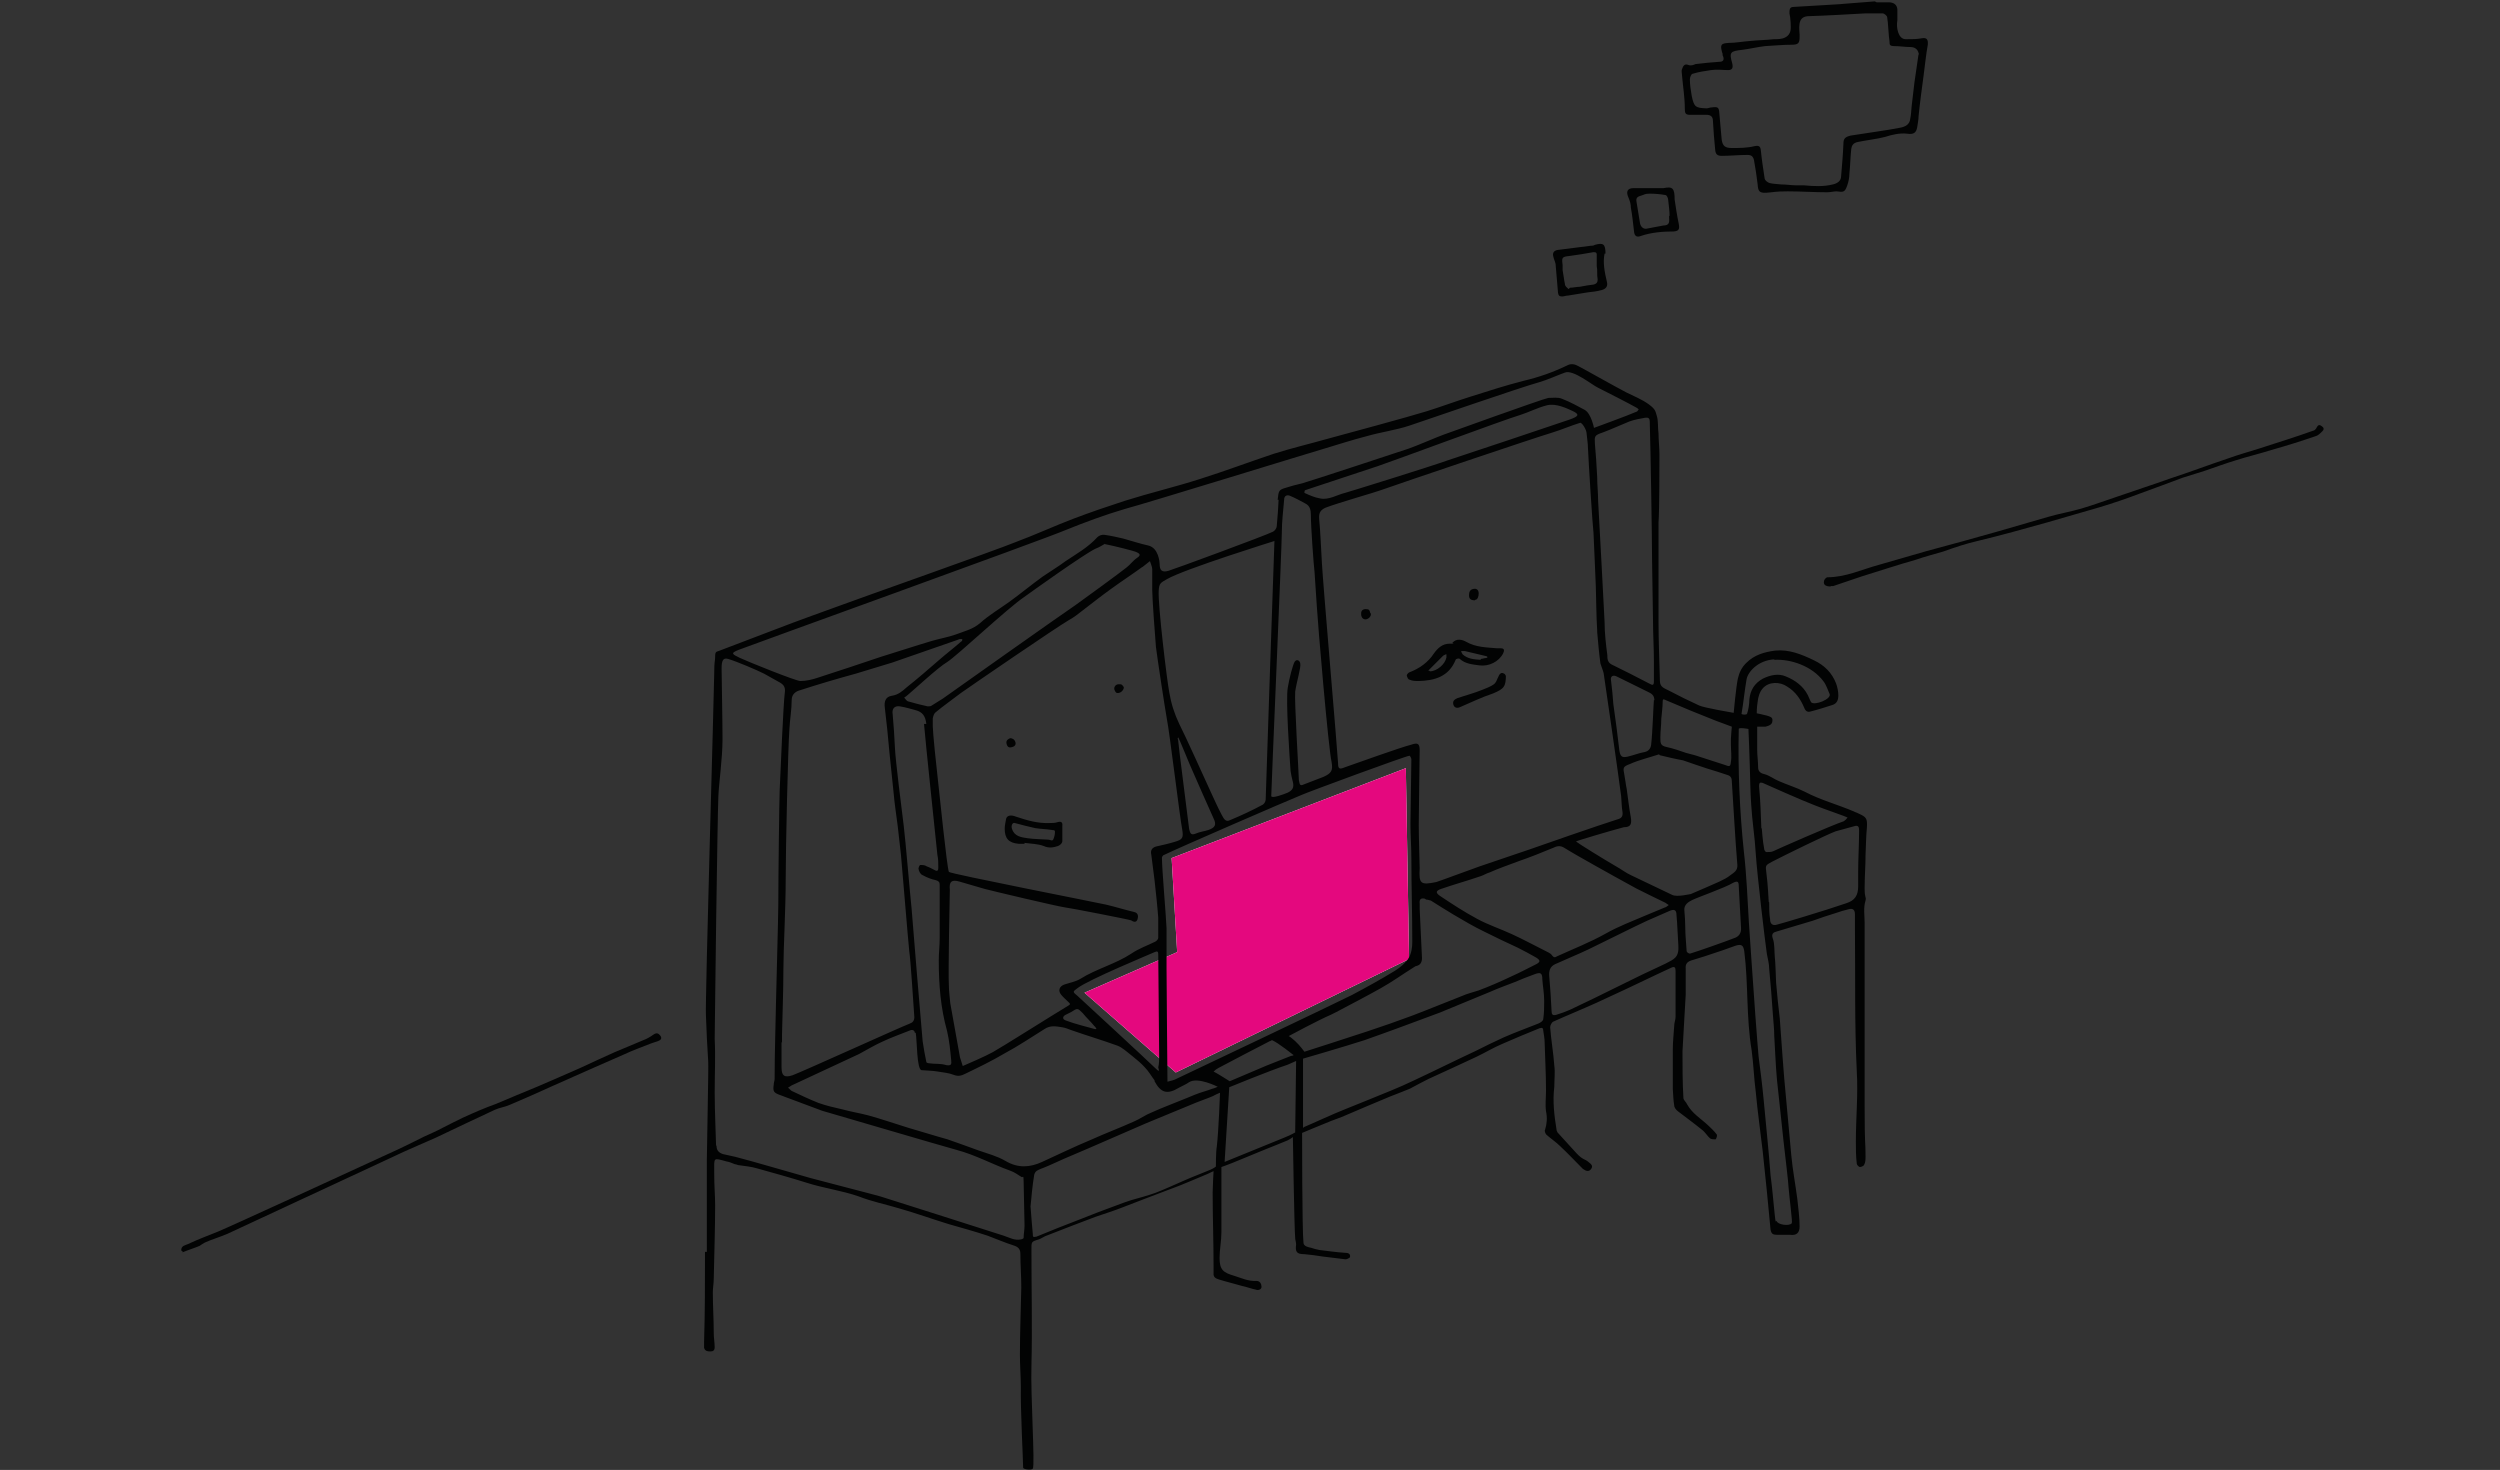 <?xml version="1.0" encoding="UTF-8"?>
<svg id="Ebene_2" data-name="Ebene 2" xmlns="http://www.w3.org/2000/svg" version="1.1" viewBox="0 0 542.2 318.8">
  <rect x="0" y="0" width="542.2" height="318.8" fill="#333333" stroke="none"/>
  <defs>
    <style>
      .cls-1 {
        fill: #020303;
      }

      .cls-1, .cls-2, .cls-3, .cls-4 {
        stroke-width: 0px;
      }

      .cls-1, .cls-2, .cls-4 {
        fill-rule: evenodd;
      }

      .cls-2 {
        fill: #e4087e;
      }

      .cls-2, .cls-4 {
        isolation: isolate;
      }

      .cls-3 {
        fill: none;
      }

      .cls-4 {
        fill: #fff;
      }
    </style>
  </defs>
  <path class="cls-4" d="M235.2,215.3l20.1-8.8-1.2-20.4,50.8-19.5.7,41.4-50.6,24.6-19.8-17.3Z"/>
  <g id="Ebene_1" data-name="Ebene 1">
    <path class="cls-2" d="M235.2,215.3l20.1-8.8-1.2-20.4,50.8-19.5.7,41.4-50.6,24.6-19.8-17.3Z"/>
    <path class="cls-3" d="M399.4,1.2v-.2c-2.7.2-7.4.5-10.1.6-1,0-1,.7-.9,1.4,0,.7.3,3.2.2,3.8-.2.5-.7,1.2-1.1,1.4-.8.3-1.7.3-2.5.4-1.8.2-3.6.2-5.3.4-1.4.2-3,.3-4.4.4-1.8,0-2,.3-1.5,2.1,0,.2,0,.5.2.8.5.8,0,1.1-.8,1.2-1.8.2-3.5.3-5.2.5-.5,0-1.1.3-1.5.2-1-.4-1.2.3-1.4.9-.2.5,0,1,0,1.4.2,2.4.5,4.7.6,7.1,0,1,.2,1.4,1.1,1.4h3.6c.9,0,1.3.4,1.4,1.3.2,2.1.4,4.3.5,6.4,0,.8.4,1.3,1.4,1.2,1.9-.2,3.7-.2,5.6-.2.8,0,1.3.2,1.4,1.1.2,1.8.7,3.6.8,5.3,0,1.4.4,1.9,1.9,1.8s3-.3,4.6-.3c2.9,0,5.8.2,8.6.2s1.4-.3,2-.2c1.5.2,1.8.2,2.3-1.2.3-.8.4-1.8.5-2.7.2-1.8.2-3.5.4-5.3,0-.8.5-1.4,1.4-1.5,1.4-.2,4.6-.7,5.9-1.1,1.6-.5,3.2-.9,4.9-.7,1.2.2,1.9-.2,2.1-1.4.2-.8.2-1.6.3-2.4.4-3,.7-5.9,1.1-8.9.3-2.2.6-4.4.9-6.6.2-1.1-.2-1.5-1.3-1.4s-2.4.2-3.5.2-2.1-2.5-1.8-4.1c.2-.8.2-1.6,0-2.4-.2-1-.8-1.6-1.9-1.5-.8,0-1.8,0-2.6,0-2.4.4-5,.6-7.5.8h0ZM397.1,127.2c0,0,.4,0,.6,0,2.1-.7,4.1-1.4,6.2-2.1,3.9-1.2,7.8-2.4,11.7-3.6,2-.6,4-1.1,6-1.8,2.5-.8,4.9-1.7,7.5-2.3,5-1.1,10.1-2.6,15-4,3.8-1.1,7.6-2.1,11.4-3.3,3-.9,5.9-1.9,8.8-3,3.1-1.1,6.2-2.3,9.2-3.4,1.6-.6,3.2-1,4.8-1.5,2.3-.8,4.5-1.5,6.8-2.3,2.5-.8,5.1-1.4,7.6-2.2,3.2-1,6.4-1.9,9.6-3,.6-.2,1.1-.7,1.5-1.1.4-.4.3-.8-.2-1.1-.4-.2-.7-.2-1,.2-.2.3-.5.7-.8.8-4,1.3-7.8,2.6-11.8,3.9-2.2.7-4.4,1.3-6.6,2.1-4.3,1.4-8.5,3-12.7,4.4-3.7,1.3-7.4,2.6-11.1,3.8-2.7.9-5.4,1.9-8.1,2.7-2.4.7-4.8,1.1-7.2,1.8-3.6,1-7.1,2.1-10.7,3.1-5.2,1.4-10.4,2.8-15.6,4.3-3.5,1-7,1.9-10.4,3-3.7,1.1-7.2,2.7-11.2,2.7-.2,0-.6.5-.7.8-.2.8.3,1.2,1.5,1.2h0ZM348,55c0-2.1-.5-2.5-2.3-1.9-.3,0-.6,0-.9.2-2.4.3-4.7.6-7.1.9-.9,0-1.3.6-1,1.5.2.6.5,1.3.5,1.9.2,2,.4,3.9.5,5.9,0,.6.3.9.9.8.5,0,.9-.2,1.3-.2,1.4-.2,2.9-.5,4.3-.7,1-.2,2.1-.4,3-.5s1.2-.9,1.1-1.8c-.5-2.1-.8-4.2-.5-6.1h0ZM363.2,43.3c0-2.6-.4-3-2.4-2.6-.3,0-.6,0-.9,0-1.9,0-3.7,0-5.6,0-1.4,0-1.8.8-1.1,2.1.3.6.5,1.4.5,2.1.2,1.8.5,3.6.7,5.3,0,.8.7,1.2,1.4.9,2.4-.9,4.7-.9,7.2-1,1.1,0,1.4-.5,1.1-1.6-.4-1.9-.6-3.9-.8-5.3h0Z"/>
    <path class="cls-1" d="M153.3,271.5c0-6.6,0-13.3,0-20,0-2.2.4-20.6.3-21.2-.2-3.4-.4-6.7-.5-10.1-.2-2.9,1.8-71.3,1.8-74.2s.2-2.4.2-3.6.3-1,1-1.3c4.2-1.6,8.4-3.2,12.6-4.8,4.4-1.7,8.9-3.3,13.3-4.9,4-1.5,33.8-12,38.2-13.8,4.3-1.6,8.4-3.5,12.6-5.1,3.7-1.4,7.5-2.7,11.2-3.9,5.4-1.7,10.9-3,16.2-4.7,5.4-1.7,10.7-3.7,16.1-5.5,3.8-1.2,7.6-2.1,11.5-3.2,3.7-1,18.1-4.9,21.6-6,3.2-1,6.4-2.2,9.6-3.2,3.8-1.2,7.5-2.4,11.4-3.4,3.4-.8,6.5-1.9,9.6-3.4.8-.4,1.6-.2,2.3.2,1,.5,7.9,4.4,10.4,5.7,1.6.8,3.4,1.5,4.9,2.6s1.4,1.5,1.7,2.4c.4,1.2.2,2.6.4,3.9,0,1.5.2,3,.2,4.6s0,12.1-.2,14.7c0,1.3,0,2.5,0,3.8v3.5c0,.8,0,10.3,0,14.2,0,4.3.2,8.6.3,12.9,0,1.4,1.1,1.6,2,2.1,2.1,1.1,4.3,2.2,6.5,3.2,1,.5,7.5,1.6,7.5,1.6,0,0,.5-5.5.9-7.4.3-1.3.8-2.4,1.8-3.4,1.8-1.8,4-2.4,6.3-2.7,3-.3,5.7.8,8.4,2.1,2.3,1.1,3.9,2.7,4.8,5,.3.8.5,1.8.5,2.6,0,1-.3,1.8-1.3,2.1-1.6.5-3.1,1-4.7,1.4-.6.2-1.1,0-1.4-.8-.8-1.9-1.9-3.5-3.7-4.6-1.6-1.1-4-1.1-5.3.4-.7.8-1,1.9-1.1,2.9-.2,1.1-.2,2.5-.2,2.5,0,0,1.1.2,2.2.5.6.2,1.3.3,1.2,1.1,0,.9-.8,1.1-1.5,1.3-.2,0-1.8,0-1.8,0,0,0,0,.3,0,1,0,1.3,0,2.7,0,4s.2,2.5.2,3.8c0,.8.4,1.3,1.4,1.5,1.1.3,2.1,1.1,3.1,1.5,1.8.8,3.8,1.4,5.6,2.3,3.4,1.8,7.2,2.8,10.7,4.3.3.2.6.2.9.4,1.8.8,2,1.1,1.9,3-.2,2-.2,4-.3,6,0,2.4-.2,4.8-.2,7.2s.4,1.8.2,2.7c-.5,1.6-.2,3.2-.2,4.8,0,3.7,0,7.5,0,11.2,0,9.4,0,18.9,0,28.4s.2,7.4.2,11.1c0,.6,0,1.3-.3,1.8,0,.2-.6.5-.9.5s-.7-.5-.7-.7c-.2-1.6-.2-3.3-.2-4.9,0-5,.5-10.1.2-15.1-.5-10.3-.3-20.6-.4-30.8v-3.3q0-1.5-1.4-1.1c-.9.2-1.8.5-2.7.8-1.7.5-3.4,1.1-5.1,1.7-2.6.8-5.1,1.5-7.7,2.3-.8.2-1.3.5-.9,1.6.4,1.1.3,2.5.4,3.7.2,1.9.2,3.9.3,5.8.2,2.6.5,5.2.8,7.8.2,2.7.4,5.5.6,8.3.2,3.1.5,6.2.8,9.4.4,4,.7,8,1.1,12,.3,3.2.9,6.3,1.3,9.4.2,2,.5,4,.5,6,0,1.4-.7,2-2.1,1.8-.9,0-1.9,0-2.8,0-.9,0-1.2-.2-1.4-1.1-.5-5.6-1.1-11.3-1.7-17-.5-4.3-1.1-8.5-1.5-12.8-.4-3-.5-6.2-.9-9.1-1.2-7.2-.7-14.4-1.6-21.5-.2-1.3-.6-1.6-1.9-1.2-1.2.4-2.4.9-3.7,1.3-2,.7-3.9,1.3-5.9,1.9-.9.3-1.3.8-1.2,1.8,0,1.8,0,3.7,0,5.6-.2,4.1-.5,8.1-.7,12.3,0,3.4,0,6.8.2,10.1,0,.5.6.9.8,1.4,1.1,2,3,3.1,4.6,4.6.6.6,1.3,1.2,1.8,1.9.2.2,0,.8-.2,1.1-.4,0-.9,0-1.2-.2-.6-.5-1.1-1.4-1.8-1.9-1.7-1.4-3.4-2.6-5.2-4-.4-.3-.8-.8-.8-1.3-.2-1.1-.2-2.3-.3-3.5v-4.3c0-.4,0-.7,0-1.1v-3.2c0-1.7.2-3.4.3-5.1,0-.7.3-1.3.3-2v-9.9c0-.8-.2-1.1-1-.7-1,.5-2,.9-3,1.4-4.4,2.1-8.8,4.2-13.2,6.2-3.1,1.4-6.3,2.7-9.4,4.1-.3.2-.6.8-.6,1.2.2,2.7.7,5.5.9,8.3.2,1.5,0,3,0,4.6-.4,3.2,0,6.3.5,9.4,0,.2.2.4.2.5,1.4,1.5,2.7,3,4.1,4.5s1.8,1.2,2.6,1.9c.5.4,1.1.8.6,1.5s-1.1.5-1.8,0c0,0-.2-.2-.2-.2-1.6-1.6-3.1-3.2-4.7-4.7-.9-.9-2.1-1.7-3-2.5-.2-.2-.5-.8-.3-1.1.4-1.3.5-2.6.2-4-.2-1.4,0-3,0-4.5,0-3.5-.2-7-.3-10.5,0-.8-.2-1.7-.3-2.5,0-.5-.2-.7-.8-.5-2.7,1.1-5.4,2.2-8.1,3.4-1.9.8-3.7,1.9-5.6,2.8-3.4,1.6-6.9,3.2-10.4,4.8-1.4.7-2.7,1.4-4,2.1-1.4.6-2.8,1.1-4.3,1.7-3.3,1.4-6.5,2.7-9.7,4.1-1.1.5-2.1.8-3.1,1.2-2,.8-6.3,2.6-6.3,2.6,0,0,0,21.3.3,23.8,0,.8,1.1,1,1.6,1.1.6.2,1.3.4,1.9.5,1.8.2,3.7.5,5.5.6.7,0,1.2.2,1.1.9,0,.2-.8.6-1.1.5-1.7-.2-3.3-.4-4.9-.6-1.3-.2-2.6-.4-3.9-.5-1.7,0-2-.5-1.8-2.1,0-.5-.2-1-.2-1.4-.2-2.2-.5-21.9-.5-21.9,0,0-.5.4-1.1.7-1.5.6-3.1,1.3-4.7,1.9-2.4,1-4.9,2-7.3,3-.7.3-2.4.9-2.4.9,0,0,0,11.2,0,14.2,0,1.8-.4,3.7-.4,5.5,0,2.6.8,3.2,3.2,3.9,1.6.5,3,1.2,4.8,1.1.8,0,1.1.7,1.1,1.3s-.8.8-1.2.6c-1-.2-2-.6-3-.8-1.7-.5-3.4-.9-5-1.4-.7-.2-1.3-.5-1.2-1.4,0-.5,0-1,0-1.5,0-5.3-.2-10.7-.2-16,0-1.1.2-4.6.2-4.6,0,0-.5.2-1.3.6-2.7,1.1-5.3,2.3-8.1,3.3-3.4,1.3-6.9,2.6-10.2,3.9-2,.8-4,1.4-6,2.1-3.4,1.3-6.9,2.6-10.4,4-.7.2-1.3.7-1.9.9-1.7.5-1.6.5-1.6,2.4,0,8.3.2,16.7,0,25-.2,6.4.8,21.6.3,22.3-.2.4-2.1.2-2.1-.2,0-1.4-.6-13-.5-17.5,0-2.3-.2-4.6-.2-6.9,0-4.9.2-9.7.3-14.7,0-2.4-.2-4.9-.2-7.3,0-1-.5-1.5-1.5-1.8-1.9-.6-3.7-1.4-5.6-2.1-2.7-.9-5.6-1.7-8.4-2.5-3.6-1.1-7.2-2.4-10.7-3.4-3-.9-6-1.5-8.8-2.6-3.7-1.3-7.7-1.8-11.4-3-3.5-1.1-7.1-2.1-10.7-3.1-1.3-.4-2.7-.5-4-.7-.2,0-.5-.2-.8-.2-.6-.2-1.1-.5-1.8-.6-3-.8-2.7-1-2.7,2.4s.2,4.7.2,7.1c0,5.3-.2,10.6-.3,15.9,0,1-.2,2-.2,3,0,3,.2,5.9.2,8.8,0,1.1.2,2.1.2,3.1,0,.7-.4.9-.9.9s-1.2,0-1.4-.8c0-.4,0-.8,0-1.2.2-6.3.2-12.9.2-19.6h0ZM344.4,97.3c0-1.1-.2-2.1-.3-3.3,0-.8-1-2.4-1.4-2.3-1.7.5-4.3,1.6-6,2.1-4.6,1.4-32.7,10.9-37.2,12.5-1,.4-9.1,2.7-12,3.8-1.1.5-1.5,1.1-1.4,2.4.3,3.2.4,6.5.6,9.7.2,4,3.4,41,3.5,43.3,0,1.3.3,1.4,1.5.9,2.3-.8,12-4.3,14.4-4.9,1.4-.5,1.8-.2,1.8,1.2,0,2.2-.2,13-.2,16.1v.3c0,2.4.2,8.5.2,9.2-.2,3.4.2,3.7,3.6,3,.7-.2,7.4-2.7,9.4-3.4,2.1-.7,9.4-3.2,10.9-3.7,2.5-.9,15.2-5.3,19-6.5.8-.2,1.2-.6,1.1-1.5-.2-1.1-.2-2.4-.3-3.5-.5-4-3.6-25.5-3.8-26.7-.2-.8-.5-1.4-.7-2.1-.3-2.2-.5-4.5-.7-6.8v-.3c-.2-3.2-.2-6.4-.3-9.6,0-1-.4-8.7-.5-11.6-.2-1.5-1.1-15.8-1.2-18.4h0ZM239.9,196.2c2.1.5,4,1.1,6.1,1.6.9.2.9,1,.7,1.6-.3.8-.9.5-1.4.2-.5-.2-13.3-2.7-14.3-2.8-1.6-.2-15.9-3.6-17.4-4-1.8-.5-3.7-1.1-5.5-1.6-1.7-.5-2.3,0-2.1,1.8,0,.4-.4,18.3-.2,20.9,0,1.2.2,2.4.3,3.7.7,3.9,1.4,7.8,2.1,11.7.2.7.4,1.3.6,1.9.5-.2,5.1-2.2,6.5-3,2-1.1,12.9-8,16.4-10.1.4-.2.5-.4,0-.8-.5-.5-1.1-1-1.5-1.5-.8-.9-.5-1.9.7-2.3s2.4-.6,3.4-1.2c3.5-2.2,7.6-3.2,11.1-5.5,1.6-1.1,3.4-1.7,5.2-2.6.3-.2.6-.5.6-.8,0-1.4,0-3,0-4.4-.2-2.7-.5-5.3-.8-8.1-.2-1.8-.5-3.7-.7-5.5-.2-.8,0-1.5,1-1.8,1.3-.3,2.7-.6,4-1,1.8-.5,2-.9,1.7-2.7-.5-2.5-2.8-21.5-3.3-23.8-.5-2.8-2.1-13.4-2.4-15.8-.2-2.4-.8-10.5-.8-12.3,0-1.5,0-3,0-4.5,0-.6-.3-1.1-.5-1.8-.5.4-.9.7-1.4,1.1,0,0-.2.2-.3.2-2.2,1.6-4.5,3.1-6.7,4.7-2.1,1.5-4.1,3.1-6.2,4.7-1,.8-1.9,1.5-3,2.1-2.6,1.5-21,14.1-23.4,15.8-1.8,1.4-3.7,2.7-5.5,4.2-.3.2-.5.8-.6,1.3,0,.5,0,1.1,0,1.7,0,1.3.8,9,1.1,11.5.3,2.7,2,19.4,2.4,20.1.2.4,32.4,6.7,34.1,7.1ZM306.1,164.7c0-.3-.3-.8-.4-.8-.7,0-22.1,7.9-23.4,8.5-3,1.2-27.2,11.7-29.8,13-.2,0-.5.4-.5.6,0,2.5.9,12.7,1,15.3,0,1.2,0,7.2,0,8.9,0,3,.2,23.6.2,24.4.7-.2,1.4-.3,2.1-.7,1.1-.5,35.6-16.9,37.9-18.1,3.2-1.7,6.3-3.4,9.4-5.3,1.1-.7,2.2-1.6,2.9-2.7.6-1,.8-2.3.8-3.5,0-6-.2-12-.2-18,0-2.5-.2-5.1-.2-7.6,0-2.5.2-11.9.2-14.1h0ZM155.4,248.5c0,1,.5,1.5,1.4,1.8.9.2,1.8.4,2.7.6,3.2.8,14.1,4,16.3,4.6,3.3.9,13.5,3.5,15.2,4,1.7.5,22.6,7.2,26.7,8.5,1.2.4,2.4,1.1,3.7.8.2,0,.6-.2.6-.3,0-.8.2-1.8.2-2.7,0-1.8-.2-8.3-.2-9.7s-.2-.7-.4-.8c-.8-.5-1.6-1.1-2.5-1.4-3.9-1.4-7.5-3.4-11.6-4.5-3-.8-29.1-8.5-29.2-8.5-3-1.1-6.1-2.3-9.1-3.4-1.4-.5-1.6-.8-1.4-2.2,0-.5.2-.9.2-1.3,0-5.6.2-11.1.3-16.7,0-.8.5-18.6.5-21.2,0-5.8.2-22.3.3-24.8.2-4.7.8-18.7,1.1-21,.2-1.2-.2-1.8-1.1-2.3-1.1-.6-2.3-1.3-3.4-1.9-1.6-.8-5.8-2.6-7.8-3.2-1.1-.3-1.4.4-1.4,2.1s.2,11,.2,15.3-.8,9.6-.9,12.4c-.2,4.3-.8,49.6-.8,52.6.2,3.9,0,7.8,0,11.7s.3,10.4.3,11.4h0ZM169.5,225.9v5.6c0,1.8.6,2.3,2.4,1.7,2.4-.9,23.3-10.4,25.4-11.2.6-.2,1-.6,1-1.4-.2-2.8-.8-12.4-1.1-14.3-.2-1.7-1.7-20-1.8-20.9-.2-2.1-.5-4.1-.7-6.2-.3-2.4-.7-4.9-.9-7.3-.3-2.9-.6-5.8-.9-8.7-.3-3.3-.6-6.5-1-9.7-.2-1.4.2-2.4,1.5-2.6,1.4-.2,2.3-1,3.2-1.8,2.4-1.9,4.7-3.9,7-5.9,1.6-1.4,3.3-2.7,4.9-4.1.2,0,.2-.4.2-.5-.2,0-.3,0-.5,0s-.5.2-.6.2c-4.7,1.6-9.4,3.3-14.1,4.9-2.6.8-5.3,1.6-7.9,2.4-4,1.1-8.1,2.3-12.1,3.6-.8.2-1.8.8-1.8,2.1,0,2.1-.4,4.3-.5,6.4-.3,4-.8,25.6-.8,32.4s-.5,15.2-.5,19.6c0,4.7-.2,9.5-.3,14.2v1.8ZM277.1,108.4c.2-1.8.2-2.1,1.4-2.5s2.7-.8,4-1.1c1.8-.5,20.6-6.7,23-7.5,1.5-.5,6.6-2.7,7.5-3,0,0,21.6-7.8,22.8-8,1,0,2.1-.2,3,.2,1.8.7,3.4,1.6,4.9,2.4,1.4.8,2,3.9,2,3.9,0,0,7.4-2.7,9.2-3.5.2,0,.3-.3.5-.5-.2-.2-.3-.3-.5-.4-1.4-.8-6.9-3.6-8.3-4.3-1.3-.6-5.4-4-7.2-3.3-1.4.5-4.1,1.7-5.6,2.1-4.3,1.2-23.9,8-28.1,9.4-3,1-6.2,1.4-9.3,2.3-3.1.8-6.2,1.8-9.2,2.7-2.8.8-38.1,11.7-43.3,13.1-4.4,1.3-8.7,2.9-12.9,4.6-5.2,2.2-68.7,25.1-70.7,25.9-2.1.8-1.4,1,.2,1.8,1.7.8,12.1,5,13.1,5,1.2,0,2.5-.3,3.7-.7,4.6-1.5,9.2-3,13.9-4.6,3.6-1.1,7.2-2.3,10.9-3.4,1.7-.5,3.5-.8,5.2-1.4,1.8-.7,3.7-1.1,5.3-2.5,1.9-1.7,4.1-3,6.2-4.5,2.5-1.8,4.9-3.8,7.4-5.6,1.6-1.1,3.3-2.1,4.9-3.3,2.4-1.6,4.9-3,6.9-5.2.4-.4,1.1-.6,1.6-.5,1.4.2,2.7.5,4,.8,1.8.5,3.6,1.1,5.4,1.5,2.3.5,2.5,3.7,2.5,4,0,1.4.5,1.9,1.9,1.5.8-.2,21.2-7.7,22.7-8.5.4-.2.8-.8.8-1.2.2-2,.3-3.9.4-5.7h0ZM198.4,224c0-.5-.5-.8-1.1-.5-2,.8-4,1.5-5.9,2.4-1.8.8-3.4,1.8-5.1,2.7-4.9,2.3-9.7,4.5-14.6,6.8-.3.2-.5.3-.8.5.3.2.5.5.8.7,1.9.9,3.8,1.8,5.8,2.6,1.7.6,3.4,1,5.2,1.4,1.8.5,3.7.8,5.6,1.3,2.9.8,5.8,1.8,8.7,2.7,2.8.8,5.6,1.7,8.5,2.5,2.3.8,4.5,1.6,6.7,2.4,2,.7,4,1.2,5.9,2.3,2.7,1.6,5.3,1.4,7.9.2,3.5-1.6,7-3.3,10.6-4.8,3.1-1.4,6.3-2.6,9.4-4,1.2-.5,2.4-1.4,3.7-1.9,2.4-1.1,4.9-2,7.3-3,.8-.3,1.4-.6,2.2-.9,1.2-.5,2.5-.8,3.8-1.3.2,0,1.1-.4,1.1-.4,0,0-4.3-2.2-6.2-1-.7.5-1.5.8-2.2,1.2-2.5,1.5-3.9,1.2-5.3-1.4,0,0,0,0,0-.2-.7-.9-1.3-2-2.1-2.8-.8-.9-1.9-1.8-2.9-2.6-1-.8-2-1.7-3-2.1-3.3-1.2-6.7-2.2-10.1-3.4-.6-.2-1.2-.5-1.9-.6-1.3-.2-2.6-.5-3.9.4-2.9,1.8-5.7,3.7-8.7,5.3-2.7,1.6-5.6,3-8.5,4.4-.8.4-1.5.6-2.5.2s-2.2-.5-3.4-.7c-1.1-.2-2.4-.2-3.5-.3-1.1,0-1-6.5-1.3-8.1h0ZM276.5,117.3s-19.6,6.1-23.4,8.3c-1.4.8-1.7.9-1.8,2.5-.2,3,1.8,19.6,2.3,22.1.4,2.4,1.1,4.6,2.2,6.9,1.2,2.3,5.7,12.3,6.9,14.9.7,1.5,1.4,3.1,2.2,4.6.4.7.8,1.8,1.8,1.3,2.4-1,4.8-2.1,7.2-3.4.3-.2.6-.7.6-1.1,0-1.1,1.9-56.1,1.9-56.1h0ZM359.8,163.6c-2.1.7-4.3,1.2-6.3,2.1-1.6.6-1.5.8-1.2,2.4.2,1,.3,2.1.5,3,.3,2.1.5,4.1.9,6.2.2,1.4,0,2.1-1.5,2.1-3,.8-10.1,2.9-10.4,3.1.3.3,6.1,3.9,8.7,5.4,1.1.6,2.1,1.4,3.2,1.9,3,1.4,6,2.9,9,4.3,1.1.5,3.8-.2,4-.2,2.1-.9,4.2-1.8,6.2-2.7.8-.4,1.7-.8,2.4-1.4.7-.5,1.6-1,1.5-2.2-.5-6-.8-12.1-1.2-18.1,0-.7-.2-1.2-.9-1.4-1.5-.5-3-1-4.4-1.4-1.8-.6-3.6-1.2-5.3-1.8-1.7-.3-3.3-.7-5-1.1h0ZM282.9,244.4s3-1.3,4.3-1.9c3.1-1.4,6.2-2.6,9.4-3.9,3.4-1.4,6.8-2.7,10.1-4.3,4.5-2.1,8.9-4.3,13.4-6.4,2-1,4-2,6-2.9,2.5-1.1,5-2,7.5-3,.5-.2,1.1-.6,1.1-1,.2-1.3.2-2.7.2-4,0-1.6-.3-3.1-.4-4.6,0-1.4-.4-1.6-1.7-1.1-1.4.5-2.9,1.1-4.3,1.7-1.8.7-3.5,1.3-5.3,2.1-3.7,1.5-7.2,3-10.9,4.5-3,1.1-5.9,2.2-8.9,3.3-2.5.9-4.9,1.8-7.5,2.7-4,1.3-13.3,4-13.3,4v15ZM361.8,196.2c-.4-.2-.5-.4-.8-.5-2.1-1-4.1-2-6.1-3-3.1-1.7-6.2-3.4-9.2-5.1-2.1-1.2-4.3-2.4-6.4-3.7-.9-.6-1.7-.4-2.5,0-2.4,1-4.9,2-7.5,2.9-2.1.8-4.2,1.5-6.2,2.4-.7.2-1.3.6-1.9.8-2.9,1-5.8,1.8-8.7,2.8-1.1.4-1.2.8-.2,1.5,2.7,1.8,5.3,3.5,8.1,5,2.4,1.3,4.9,2.1,7.5,3.3,2.4,1.1,4.8,2.4,7.2,3.6.5.3,1.2.5,1.5,1,.4.5.6.5,1.1.2,3.5-1.6,7.1-3,10.5-4.9,2.8-1.6,5.8-2.7,8.8-4,1.4-.6,2.7-1.1,4.1-1.7.2,0,.5-.3.8-.5h0ZM223.5,261.6c.2,2.4.3,4.2.5,6.1,0,.5,0,.7.8.5,3.1-1.3,6.2-2.5,9.3-3.7,2.7-1.1,5.4-2.1,8.1-3.1,1.1-.4,2.1-.8,3.1-1.1,1.8-.5,3.6-1,5.3-1.6,2.1-.8,4.2-1.8,6.3-2.7,1.8-.8,3.7-1.5,5.6-2.3.9-.4,1.2-.7,1.2-.7,0,0,0-3.4.2-4.3.4-3.4.7-11.7.7-11.7,0,0-.6.2-1.5.7-1.1.5-2.4.9-3.6,1.4-3.7,1.5-7.2,3-10.9,4.5-2.3,1-4.6,2-6.9,3-3.7,1.6-7.3,3.2-10.9,4.7-1.4.6-2.8,1.3-4.3,1.9-.5.2-1.1.4-1.6.7-.3.2-.5.5-.6.9-.4,2.4-.6,4.8-.8,6.9h0ZM357.8,91.5c0-.8-.3-1-1-.9-1.1.2-2.3.4-3.4.8-2,.8-3.9,1.7-5.8,2.4-1.8.6-1.8.8-1.7,2.4.2,2.4.4,4.9.5,7.3,0,1.7.2,3.4.2,5.1.2,3.6,1.3,23.9,1.4,26.3,0,2.4.3,4.9.6,7.2,0,.7,0,1.5.9,2,2.7,1.3,5.4,2.7,8.1,4.1.9.5,1.1.5,1.1-.6v-4c0-3-.2-6.2-.2-9.2,0-1.6-.2-11.2-.2-12.9,0-3.7-.3-23.7-.5-30ZM275.8,172.7c0,.5,2.6-.4,3.5-.8,1-.5,1.4-1.1,1.1-2.3-.2-.8-.4-1.6-.5-2.4-.2-2.8-1.1-15.5-.6-18.1.3-1.9,1.1-5,1.5-5.6s1.1-.3,1.2.4c.2.8-.8,4-1.1,6.1-.2,1.8.8,18.3.8,19.2.2,1.2.3,1.3,1.4.8,1.3-.5,2.6-1,3.9-1.5,1.8-.8,2.1-1.4,1.8-3.2-.7-3-3-30.1-3.2-33.7-.2-2.5-.3-5-.5-7.5-.2-1.6-.8-9.9-.8-12.4,0-1.1-.2-2-1.2-2.5-1.1-.6-2.2-1.2-3.4-1.7-.6-.2-1.2,0-1.2.9-.2,2.4-.5,4.7-.5,7.1,0,3-2.3,56-2.3,57.3h0ZM309,194.9c-.9-.2-1.2.2-1.1,1.1v1.1c.2,3.6.3,7.1.5,10.7,0,.8-.3,1.5-1.2,1.7-.2,0-.4.2-.6.3-2.4,1.5-4.6,3.1-7.1,4.5-3.2,1.8-6.5,3.5-9.7,5.2-.4.2-.8.4-1.2.6-2.6,1.1-9.1,4.6-9.1,4.6,0,0,.4.2,1.4,1.1s2,2.3,2,2.3c0,0,9.4-3,13.6-4.4,3.3-1.1,6.5-2.2,9.7-3.4,3.7-1.4,7.3-2.9,10.9-4.3,1.1-.5,2.4-.8,3.6-1.2,2.4-.9,4.7-1.9,7-3,1.8-.8,3.7-1.8,5.5-2.7.9-.5.9-.8,0-1.4-1.4-.8-2.7-1.5-4.1-2.2-2.4-1.1-4.7-2.2-7.1-3.4-2.3-1.1-4.5-2.4-6.7-3.7-1.7-1-3.4-2.1-5-3.1-.2,0-.6-.2-1-.2h0ZM200.9,157c-.2-1.7-.8-2.6-2.4-3-1.1-.3-2.1-.6-3.3-.8s-1.8.5-1.6,1.7c.2,2.4.4,4.9.5,7.4s1.5,13.6,1.9,16.8,1.4,15.2,1.7,17.9c.2,2.7,2.2,26.8,2.4,28.8.2,1.5.5,3,.8,4.5,0,.2.4.3.6.3,1.2.2,2.5,0,3.7.4,1.1.2,1.2-.2,1.1-1-.2-2.1-.4-4.3-.9-6.4-1.4-5-1.8-10.1-1.8-15.3,0-1.6.2-3.2.2-4.9,0-1.4,0-5.6,0-6.2v-5.3c0-.6-.2-.8-.8-1-1-.2-2-.6-2.9-1.1-.5-.2-.8-.8-.9-1.4,0-.2.2-.8.4-.8.5,0,1,0,1.4.3.6.2,1.1.5,1.7.8.7.4.8,0,.8-.6,0-.9,0-1.8-.2-2.7-.3-2.9-2.6-24.7-2.9-28.4h0ZM239.7,117.9c-.5.3-1.3.8-2.1,1.1-2.4,1.1-14.4,9.7-15.5,10.5-3.7,2.5-14.5,12.7-16.7,14.1-1.9,1.1-7.4,6.2-8.5,7.1-.2.2-.5.4-.8.6.3.3.5.7.8.8,1.4.4,2.9.8,4.3,1.1.3,0,.7,0,.9-.2.8-.5,1.6-1,2.4-1.5,1.8-1.3,26.4-18.7,28.8-20.3,2.1-1.5,9.5-6.9,11-8.1.8-.6,1.4-1.5,2.3-2.1s.6-.9,0-1.2c-.5-.3-5-1.4-7-1.8h0ZM385.3,264.8c.2.8,2.7,1.2,3.3.5.2-.2-.5-5.3-.7-7.8,0-.8-.8-7.5-1.1-10.1-.2-1.8-1.1-10.5-1.4-13.1-.3-3.2-.4-6.4-.6-9.6,0-1.6-.2-3.1-.3-4.7-.2-3.3-.5-6.6-.8-9.9,0-1.1-.3-2.1-.5-3.2-.4-2.7-2.1-17.1-2.4-21.6-.2-3.7-.8-7.2-1-10.8-.2-2.7-.2-5.5-.3-8.2,0-.9-.3-8.2-.3-8.2,0,0-2.1-.4-2.1,0-.2,8.7.2,17.9,1.1,26.5.6,5.2.8,10.4,1.1,15.5.2,3,.4,5.9.6,8.8.3,4.8,1.3,18.2,1.5,20.2.4,3.1.8,6.2,1.1,9.4.5,5.5,1.1,11,1.5,16.4.4,2.7.9,9.3,1.1,10h0ZM364,205c-.2-2.8-.2-4.5-.4-6.5,0-1.2-.5-1.4-1.6-.9-1.6.7-3.2,1.4-4.8,2.1-2,.9-10.4,5.1-12.7,6.2s-4.8,2.1-7.2,3.2c-1.1.5-1.4,1.4-1.3,2.6.2,2.5.4,5,.5,7.5,0,.8.2,1.1,1,.9,1-.3,2.1-.7,3-1.1,3.4-1.6,6.7-3.2,10.1-4.9l5.5-2.7c.8-.4,4.2-2,5.1-2.4,1.9-1,3-1.3,2.8-4.1h0ZM383.7,195.7c0,1.2,0,2.5.2,3.7,0,.9.5,1.5,1.6,1.1.2,0,10.3-3,14.9-4.6,1.9-.6,2.6-1.7,2.6-3.7v-3c0-3,.2-6.1.2-9.1,0-.8-.2-1.2-1.1-.9-1.3.4-2.7.7-4,1.1h0c-1.9.7-10.9,5.1-13.8,6.6-1.5.8-1.4.8-1.2,2.5.3,2.1.5,6.2.5,6.2ZM251.2,207c0-.8-.3-.7-.8-.5-1.1.5-14.4,6-16.7,7.8-1.1.8-1.1.8,0,1.7.9.8,15.7,14.5,16.9,15.7s.6,0,.6-.2c.2-.8.2-1.7.2-2.5,0-1.7-.2-20.5-.2-22h0ZM265.6,252s9.1-3.7,13-5.3c1.5-.6,2.3-1.1,2.3-1.1,0,0,.2-14.8.2-15.5-.5.2-1.3.6-1.8.8-4.2,1.4-12.7,4.9-12.7,4.9l-1,16.1ZM335.5,87.9c-2,.5-3.9,1.5-5.8,2.1-3.4,1-27.9,10.1-30.9,11.1-4.7,1.6-9.5,3.1-14.2,4.7-.5.2-1,.3-1.5.5-.2,0-.2.6-.2.6,1.1.5,2.2,1,3.4,1.2,1.9.4,3.7-.8,5.4-1.2,1.1-.3,18.5-5.7,22.4-7.1,2.5-.8,24.3-8.1,26.3-8.8s2.2-1.1.8-1.8c-1.3-.6-3.7-1.8-5.7-1.3h0ZM382.1,179.7s.2,2.9.5,4.3h0c0,.4.3.8.5.8.5,0,1.1,0,1.5-.2.8-.4,12.6-5.6,15.3-6.5.3-.2.6-.5.8-.8-.3-.2-5-1.8-7-2.6-2.9-1.1-10.5-4.5-11.4-4.9-.6-.2-.8,0-.8.7.3,3.1.4,6.2.5,9.1h0ZM375.4,161.7v-1.5c0-.5.2-2.6.2-2.6,0,0-3-1.1-3.5-1.3-3.6-1.4-7.2-2.9-10.7-4.4-.5-.2-.8-.5-.8.3,0,1.2-.2,2.4-.3,3.7,0,1.4-.2,2.7-.2,4s0,1.8,1.3,2.1c1.4.3,2.9.8,4.3,1.3.6.2,1.3.3,1.9.5,2.2.7,4.3,1.4,6.5,2.1,1,.4,1.2.4,1.3-.7.2-1.1,0-2.4,0-3.6h0ZM377.6,201.3c-.2-3-.3-6-.5-9.1,0-1.1-.3-1.2-1.3-.7-1.6,1-7.6,3.1-8.8,3.7-.8.4-1.8,1-1.7,2.2s.2,2.5.2,3.7c0,1.8.2,3.4.3,5.2,0,.2.5.6.8.5,1.7-.5,7.9-2.7,9.4-3.3q1.7-.5,1.6-2.3ZM358.8,151.9c0-.8-.3-1.3-1.1-1.7-2.1-1-6.8-3.4-7.1-3.5-.8-.4-1.4,0-1.2.9.2,1.7.4,3.4.5,5.1.5,3.4.9,6.6,1.3,10,.2,1.3.5,1.7,1.8,1.4,1.3-.3,2.5-.8,3.7-1,.9-.2,1.3-.8,1.4-1.6.3-2.4.5-8.8.6-9.7h0ZM384.8,143c-3.5.2-5.7,2.7-6,4.3-.4,2.2-.7,5.3-1.1,7.5,0,.2,1.1.3,1.2,0,.3-.8.5-2.2.5-3.1.2-2,1.1-3.5,2.9-4.5,1.6-.8,3.4-1.2,5-.5,2,.8,3.8,2.1,4.8,4.1.2.4.5,1.2.7,1.5.7.8,4.5-.7,4-1.8-.3-.7-.8-2.1-1.3-2.7-2.5-3.4-7.2-4.9-10.7-4.7h0ZM257.9,179.8c.2.6.2,1.5,1.4,1,.9-.4,1.9-.5,2.8-.8,1.4-.5,1.8-1.1,1.1-2.5-1.5-3.4-3.1-6.9-4.6-10.4-.5-1-2.9-7.1-3.1-7.2,0,.2-.2.3,0,.5,0,.7,2.3,18.4,2.4,19.4ZM280.5,228.8s-3.2-2.6-4.6-3.2c-.2,0-.3.2-.5.2-3.7,1.9-7.5,3.9-11.1,5.8-.4.2-.8.5-1.1.8.5.2,3.5,2.1,3.5,2.1,0,0,5.6-2.4,8-3.4,1.8-.7,3.5-1.4,5.3-2.1.4,0,.6-.2.6-.2h0ZM237.8,223.1c-.2-.2-.2-.4-.4-.5-.8-1-1.8-1.9-2.6-2.9-1.1-1.1-1.1-1.1-2.5-.2-.4.2-.8.4-1.2.6-.6.3-.8.9,0,1.2,2.1.8,4.3,1.3,6.4,1.9.2,0,.2,0,.4-.2Z"/>
    <path class="cls-1" d="M407,.5c.8,0,1.8,0,2.6,0,1.1,0,1.8.5,1.9,1.5,0,.8,0,1.6,0,2.4-.3,1.6.2,4.1,1.8,4.1s2.4,0,3.5-.2,1.4.3,1.3,1.4c-.4,2.2-.6,4.4-.9,6.6-.4,3-.8,5.9-1.1,8.9,0,.8-.2,1.6-.3,2.4-.2,1.2-.8,1.6-2.1,1.4-1.7-.2-3.3.2-4.9.7-1.4.4-4.6.8-5.9,1.1-1,.2-1.3.8-1.4,1.5-.2,1.8-.2,3.5-.4,5.3,0,.9-.2,1.9-.5,2.7-.5,1.4-.8,1.4-2.3,1.2-.6,0-1.3.2-2,.2-2.9,0-5.8-.2-8.6-.2s-3,.2-4.6.3-1.8-.4-1.9-1.8c-.2-1.8-.5-3.6-.8-5.3-.2-.8-.6-1.1-1.4-1.1-1.9,0-3.7.2-5.6.2-1,0-1.3-.4-1.4-1.2-.2-2.1-.4-4.3-.5-6.4,0-.9-.5-1.3-1.4-1.3h-3.6c-1,0-1.1-.4-1.1-1.4,0-2.4-.4-4.7-.6-7.1,0-.5-.2-1,0-1.4.2-.6.5-1.3,1.4-.9.5.2,1.1,0,1.5-.2,1.8-.2,3.5-.4,5.2-.5.8,0,1.1-.4.8-1.2-.2-.2,0-.5-.2-.8-.5-1.8-.2-2,1.5-2.1,1.4,0,3-.3,4.4-.4,1.8-.2,3.6-.2,5.3-.4.8,0,1.8,0,2.5-.4.5-.2,1-.8,1.1-1.4.2-.6,0-3.1-.2-3.8,0-.8,0-1.4.9-1.4,2.8-.2,7.4-.4,10.1-.6-.2,0,4.9-.4,7.5-.6h0ZM416.2,12q-.2-1.8-1.9-1.8c-1.1,0-2.3-.2-3.4-.2s-1.1-.3-1.1-1c-.2-1.1-.3-4.1-.5-5.2,0-.4-.6-.8-.9-.9-1.3,0-2.5,0-3.8,0-3.5.2-8.8.5-12.2.6-2.3,0-2.3,1.7-2.1,4,0,.2,0,.2,0,.4,0,1.4-.2,1.8-1.7,1.8-1.9,0-3.9.2-5.8.3-1.7.2-3.3.6-4.9.8-2.7.3-2.9.5-2.2,3,.2.9,0,1.4-.9,1.4-1.2,0-2.4-.2-3.7,0-1.4.2-2.7.4-4,.8-.3,0-.6.8-.6,1.2,0,1.2.2,2.4.4,3.6.5,2.4.8,2.6,3.2,2.7.4,0,.7-.2,1.1-.2,1.5-.2,1.6,0,1.7,1.4.2,1.9.3,3.7.5,5.6.2,1.4.8,1.8,2.2,1.8,1.6,0,3.3,0,4.9-.4,1-.2,1.3,0,1.4,1,.2,2,.5,3.9.8,5.9,0,.5.7,1,1.1,1.1.8.2,1.7.2,2.5.3,1.1,0,2.3.2,3.4.2s1.1,0,1.6,0c2.1.2,4.2.3,6.2-.2.9-.2,1.8-.7,1.8-1.8.2-2.4.4-4.6.5-7,0-1.2.4-1.5,1.6-1.8,3-.5,7.7-1.1,10.7-1.7,1.1-.2,2.1-.7,2.2-2,.2-.9.2-1.8.3-2.7.2-1.7.4-3.4.6-5.1.3-2.1.6-4.2.9-6.2h0Z"/>
    <path class="cls-1" d="M397.1,127.2c-1.2,0-1.7-.4-1.5-1.2,0-.3.5-.8.7-.8,4,0,7.5-1.7,11.2-2.7,3.5-1,6.9-2,10.4-3,5.2-1.4,10.4-2.8,15.6-4.3,3.6-1,7.1-2.1,10.7-3.1,2.4-.7,4.8-1.1,7.2-1.8,2.7-.8,5.4-1.8,8.1-2.7,3.7-1.3,7.5-2.5,11.1-3.8,4.3-1.4,8.5-3,12.7-4.4,2.2-.8,4.4-1.4,6.6-2.1,4-1.3,7.9-2.5,11.8-3.9.3,0,.7-.5.8-.8.3-.5.6-.5,1-.2.5.3.6.7.2,1.1-.5.5-1,1-1.5,1.1-3.2,1.1-6.4,2.1-9.6,3-2.5.8-5.1,1.4-7.6,2.2-2.3.7-4.5,1.5-6.8,2.3-1.6.5-3.2,1-4.8,1.5-3,1.1-6.1,2.3-9.2,3.4-2.9,1.1-5.8,2.1-8.8,3-3.8,1.1-7.6,2.2-11.4,3.3-5,1.4-10,2.8-15,4-2.6.6-5,1.4-7.5,2.3-2,.6-4,1.1-6,1.8-3.9,1.1-7.8,2.4-11.7,3.6-2.1.7-4.1,1.4-6.2,2.1-.2,0-.5,0-.6,0h0Z"/>
    <path class="cls-1" d="M39.3,271.2c0-1.1.9-1.1,1.5-1.4,2.1-1,4.3-1.8,6.5-2.7,2-.8,34.9-15.9,36.8-16.8,2.7-1.2,5.3-2.5,7.9-3.8,1.3-.6,2.7-1.2,4-1.9,1.4-.7,2.9-1.5,4.4-2.2,2.4-1.1,4.7-2.1,7.2-3,3-1.3,6-2.5,9.1-3.8,3.2-1.4,6.3-2.7,9.4-4.1,2.4-1.1,4.7-2.2,7.2-3.3,2.1-.9,4.1-1.7,6.2-2.6.8-.3,1.5-.7,2.2-1.2s1.1-.3,1.5.2c.5.7,0,1-.5,1.2s-1,.3-1.5.5c-2,.8-4,1.5-5.9,2.4-5.1,2.2-10.2,4.5-15.4,6.8-3.1,1.4-6.2,2.8-9.3,4.1-1.1.5-2.2.6-3.3,1.1-4.3,2-8.5,4-12.7,6-3.1,1.4-6.3,2.7-9.4,4.2-1.7.8-34.2,15.9-35.9,16.7-1.6.7-3.4,1.2-4.9,1.9-.4.2-.8.5-1.1.7-1.2.5-2.5.9-3.7,1.4,0,0,0,0,0-.2h0Z"/>
    <path class="cls-1" d="M348,55c-.4,1.9,0,4,.5,6.1.2.8,0,1.5-1.1,1.8s-2,.4-3,.5c-1.4.2-2.9.5-4.3.7-.5,0-.9.2-1.3.2-.6,0-.8-.2-.9-.8-.2-2-.3-4-.5-5.9,0-.7-.4-1.3-.5-1.9-.3-.9.2-1.4,1-1.5,2.4-.3,4.7-.6,7.1-.9.3,0,.6,0,.9-.2,1.8-.5,2.3-.2,2.3,1.9h0ZM340.3,62.6c0,0,.2-.2.2-.2.7,0,1.4-.2,2.1-.2,1.1-.2,2.1-.4,3.1-.5.6-.2.8-.5.8-1.1-.2-1,0-1.9-.2-2.9v-2.5c0-.6-.5-.5-.8-.5-1.7.3-3.4.6-5,.8-1.8.2-1.8.3-1.6,2v1.1c.2,1,.3,2.1.5,3,0,.5.5.8.8,1.1h0Z"/>
    <path class="cls-1" d="M363.2,43.3c.2,1.4.5,3.4.9,5.3.2,1.1,0,1.5-1.1,1.6-2.4,0-4.9.2-7.2,1-.8.3-1.3,0-1.4-.9-.2-1.8-.4-3.6-.7-5.3,0-.7-.2-1.4-.5-2.1-.6-1.3-.3-2.1,1.1-2.1,1.9,0,3.7,0,5.6,0h.9c2-.4,2.4,0,2.4,2.6h0ZM362.1,46.8c0-1.1-.2-2.3-.3-3.4,0-.4-.3-1.1-.6-1.1-1.1-.2-2.3-.3-3.4-.3s-1.1.2-1.8.4-1.2.4-1.1,1.2c.3,1.6.5,3.3.8,4.9.2.8.8,1.2,1.4,1.1,1.2-.2,2.4-.5,3.7-.7,1.1,0,1.3-.6,1.2-1.5,0-.2,0-.4,0-.6h0Z"/>
    <path class="cls-3" d="M307.7,147.7c3.4,0,6.5-.8,7.8-4.5,0-.2.8-.3.9-.2,1.2,1.1,2.7,1.1,4.2,1.4,2,.3,4.2-.8,5.2-2.6.3-.6.4-1.1-.5-1.1h-.8c-2.3-.2-4.6-.2-6.7-1.4-.9-.5-2.1-.8-3,.2-.2.2-.4.2-.6.2-1.5,0-2.6.9-3.4,2.1-1.3,2-3.1,3.2-5.3,4.1-.2,0-.6.5-.6.7,0,.3.3.8.6.9.8.2,1.4.2,2.1.2ZM326.6,146.4c0,0-.2-.4-.4-.5-.2,0-.6,0-.8,0-.2.3-.4.7-.6,1-.3.5-.5,1.1-.8,1.3-.8.5-1.6.9-2.5,1.2-1.8.7-3.6,1.2-5.4,1.8-.7.2-1.2.6-.9,1.4.2.8.8.8,1.6.5,2.3-1.1,4.6-2.1,7-2.9,2.4-.8,2.9-1.4,2.8-4h0Z"/>
    <path class="cls-3" d="M222.3,183v-.2c1.4.2,2.9.2,4.2.7,1.1.4,2.1.2,3,0,.5-.2,1-.7,1-1.1.2-1.1,0-2.2,0-3.3s-.4-.9-1-.8-1.2.2-1.8.2c-2.5,0-4.9-.6-7.3-1.4-1.1-.4-2-.2-2.1.5-.2.7-.2,1.4-.3,2.1-.2,2.1.8,3.1,3,3.3h1.4Z"/>
    <path class="cls-3" d="M361.8,196.2c-.4.2-.5.5-.8.5-1.4.5-2.7,1.1-4.1,1.7-2.9,1.3-5.9,2.4-8.8,4-3.4,1.9-7,3.3-10.5,4.9-.5.2-.7.3-1.1-.2-.3-.5-1-.7-1.5-1-2.4-1.2-4.7-2.4-7.2-3.6s-5-2-7.5-3.3c-2.8-1.5-5.4-3.3-8.1-5-1.1-.7-1-1.1.2-1.5,2.9-1,5.8-1.8,8.7-2.8.7-.2,1.3-.6,1.9-.8,2.1-.8,4.2-1.5,6.2-2.4,2.5-.9,4.9-1.9,7.5-2.9.8-.3,1.6-.5,2.5,0,2.1,1.3,4.3,2.4,6.4,3.7,3,1.7,6.1,3.4,9.2,5.1,2,1.1,4,2,6.1,3,.3.2.5.3.8.5h0Z"/>
    <path class="cls-3" d="M416.2,12c-.3,2.1-.6,4-.9,6.1-.2,1.7-.4,3.4-.6,5.1,0,.9-.2,1.8-.3,2.7-.2,1.3-1.2,1.8-2.2,2-2.9.6-7.7,1.1-10.7,1.7-1.2.2-1.5.5-1.6,1.8-.2,2.4-.4,4.6-.5,7,0,1.1-.9,1.6-1.8,1.8-2.1.5-4.2.5-6.2.2-.5,0-1.1,0-1.6,0-1.1,0-2.3,0-3.4-.2-.8,0-1.8,0-2.5-.3-.5-.2-1-.7-1.1-1.1-.4-1.9-.6-3.9-.8-5.9,0-.9-.4-1.1-1.4-1-1.6.2-3.2.3-4.9.4-1.4,0-2-.5-2.2-1.8-.2-1.8-.5-3.7-.5-5.6,0-1.5-.2-1.6-1.7-1.4-.4,0-.7.2-1.1.2-2.4-.2-2.7-.3-3.2-2.7-.2-1.2-.3-2.4-.4-3.6,0-.4.3-1.1.6-1.2,1.3-.4,2.7-.6,4-.8,1.2,0,2.4,0,3.7,0s1.1-.5.9-1.4c-.7-2.6-.5-2.7,2.2-3,1.7-.2,3.3-.6,4.9-.8,1.9-.2,3.9-.2,5.8-.3,1.4,0,1.8-.3,1.7-1.8,0-.2,0-.2,0-.4-.2-2.4-.2-4,2.1-4,3.5,0,8.8-.4,12.2-.6,1.3,0,2.5-.2,3.8,0,.3,0,.8.5.9.9.2,1.1.4,4,.5,5.2,0,.7.4,1,1.1,1,1.1,0,2.3.2,3.4.2q1.8,0,1.9,1.9h0Z"/>
    <path class="cls-3" d="M362.1,46.8v.7c.2.9-.2,1.4-1.2,1.5-1.2.2-2.4.5-3.7.7-.8,0-1.3-.4-1.4-1.1-.3-1.6-.6-3.3-.8-4.9-.2-.8.5-1.1,1.1-1.2s1.1-.4,1.8-.4c1.1,0,2.3,0,3.4.3.3,0,.5.7.6,1.1.2,1.1.2,2.1.3,3.3h0Z"/>
    <g>
      <path class="cls-1" d="M307.7,147.7c-.7,0-1.4,0-2-.3-.3,0-.5-.5-.6-.9,0-.2.3-.6.6-.7,2.1-.8,4-2.1,5.3-4.1.8-1.1,1.8-2.1,3.4-2.1s.5,0,.6-.2c.9-1,2.1-.7,3-.2,2.1,1.2,4.4,1.2,6.7,1.4h.8c.8,0,.8.5.5,1.1-.9,1.8-3.1,2.9-5.2,2.6-1.4-.2-3-.3-4.2-1.4-.2-.2-.9,0-.9.2-1.5,3.7-4.6,4.5-8,4.6h0ZM321.2,142.9c.3,0,.8-.2,1.2-.2,0,0,.2-.2.3-.2-.2,0-.2-.2-.4-.2l-4.6-1.1c-.2,0-.5,0-.8,0,0,.2.2.5.3.7,1.1,1,2.4,1.1,3.9,1.2h0ZM310.1,145.6c1.5,0,3.3-1.5,3.6-3,0-.2,0-.5,0-.7-.2,0-.5.2-.7.3l-3,3c0,0-.2.2-.2.3.2,0,.3,0,.3,0Z"/>
      <path class="cls-1" d="M326.6,146.4c0,2.5-.4,3-2.8,4-2.4.8-4.7,1.9-7,2.9-.8.4-1.4.2-1.6-.5-.2-.7.2-1.1.9-1.4,1.8-.6,3.7-1.1,5.4-1.8.8-.3,1.8-.7,2.5-1.2.4-.3.6-.8.8-1.3.2-.3.3-.8.6-1,.2-.2.5-.2.8,0,.2,0,.3.4.4.5h0Z"/>
      <path class="cls-1" d="M319.9,130.2c-1,0-1.3-.4-1.3-1.1s.2-1.3,1.1-1.4,1,.7,1,1c0,.6-.2,1.4-.8,1.4h0Z"/>
      <path class="cls-1" d="M297.3,133c.2.8-.8,1.5-1.4,1.3s-.7-.8-.7-1.1c0-.4,0-1,.9-1.1.9,0,.9.2,1.1.9h0Z"/>
      <path class="cls-1" d="M222.3,183h-1.4c-2.1-.2-3-1.1-3-3.3,0-.7.2-1.4.3-2.1.2-.8,1.1-.9,2.1-.5,2.4.8,4.7,1.5,7.3,1.4.6,0,1.2,0,1.8-.2.7-.2,1.1,0,1,.8,0,1.1,0,2.2,0,3.3,0,.5-.6,1-1,1.1-.9.3-1.9.5-3,0-1.3-.5-2.8-.5-4.2-.7,0,0,0,0,0,.2h0ZM220.1,178.5c-.5-.2-.9.6-.6,1.3.5,1.6,2,1.8,3.4,2,1.4.2,3,.2,4.4.3.5,0,1,.5,1.2-.2.2-.5.3-1,.3-1.5s-.5-.3-.7-.4c-1.2-.2-2.4-.2-3.6-.4-1.4-.3-2.9-.7-4.4-1.1h0Z"/>
      <path class="cls-1" d="M219.1,162.1c-.2,0-.6,0-.8-.8-.2-.8.5-1.1.8-1.2.4,0,.9.2,1.1.8.2.5,0,1.1-1.1,1.2Z"/>
      <path class="cls-1" d="M243.7,148.9c.2.5-.5,1.5-1.4,1.4-.2,0-.4-.2-.6-.7-.2-.6.3-1.3,1.1-1.2.3,0,.6,0,.8.5h0Z"/>
    </g>
    <path class="cls-3" d="M321.2,142.9c-1.5-.2-2.8-.2-3.8-1.3-.2-.2-.2-.5-.3-.7.2,0,.5,0,.8,0l4.6,1.1c.2,0,.2.2.4.2,0,0-.2.2-.3.2-.5.2-1,.3-1.3.3h0Z"/>
    <path class="cls-3" d="M310.1,145.6h-.2c0,0,0-.2.2-.3,1-1.1,2-2.1,3-3,.2-.2.5-.2.7-.3v.7c-.5,1.4-2.1,3-3.7,3h0Z"/>
    <path class="cls-3" d="M220.1,178.5c1.4.4,3,.8,4.4,1.1,1.1.2,2.4.2,3.6.4.2,0,.7.2.7.4,0,.5-.2,1.1-.3,1.5-.2.8-.8.3-1.2.2-1.4,0-3-.2-4.4-.3s-2.8-.3-3.4-2c-.2-.7,0-1.4.6-1.3h0Z"/>
    <path class="cls-3" d="M270.2,200v.8c0,.8-.6,1.1-1.3.6-1.4-.9-2.4-3.3-1.4-4.9.5-.8.9-.8,1.4-.3,1,1,1.2,2.4,1.2,3.7Z"/>
  </g>
</svg>